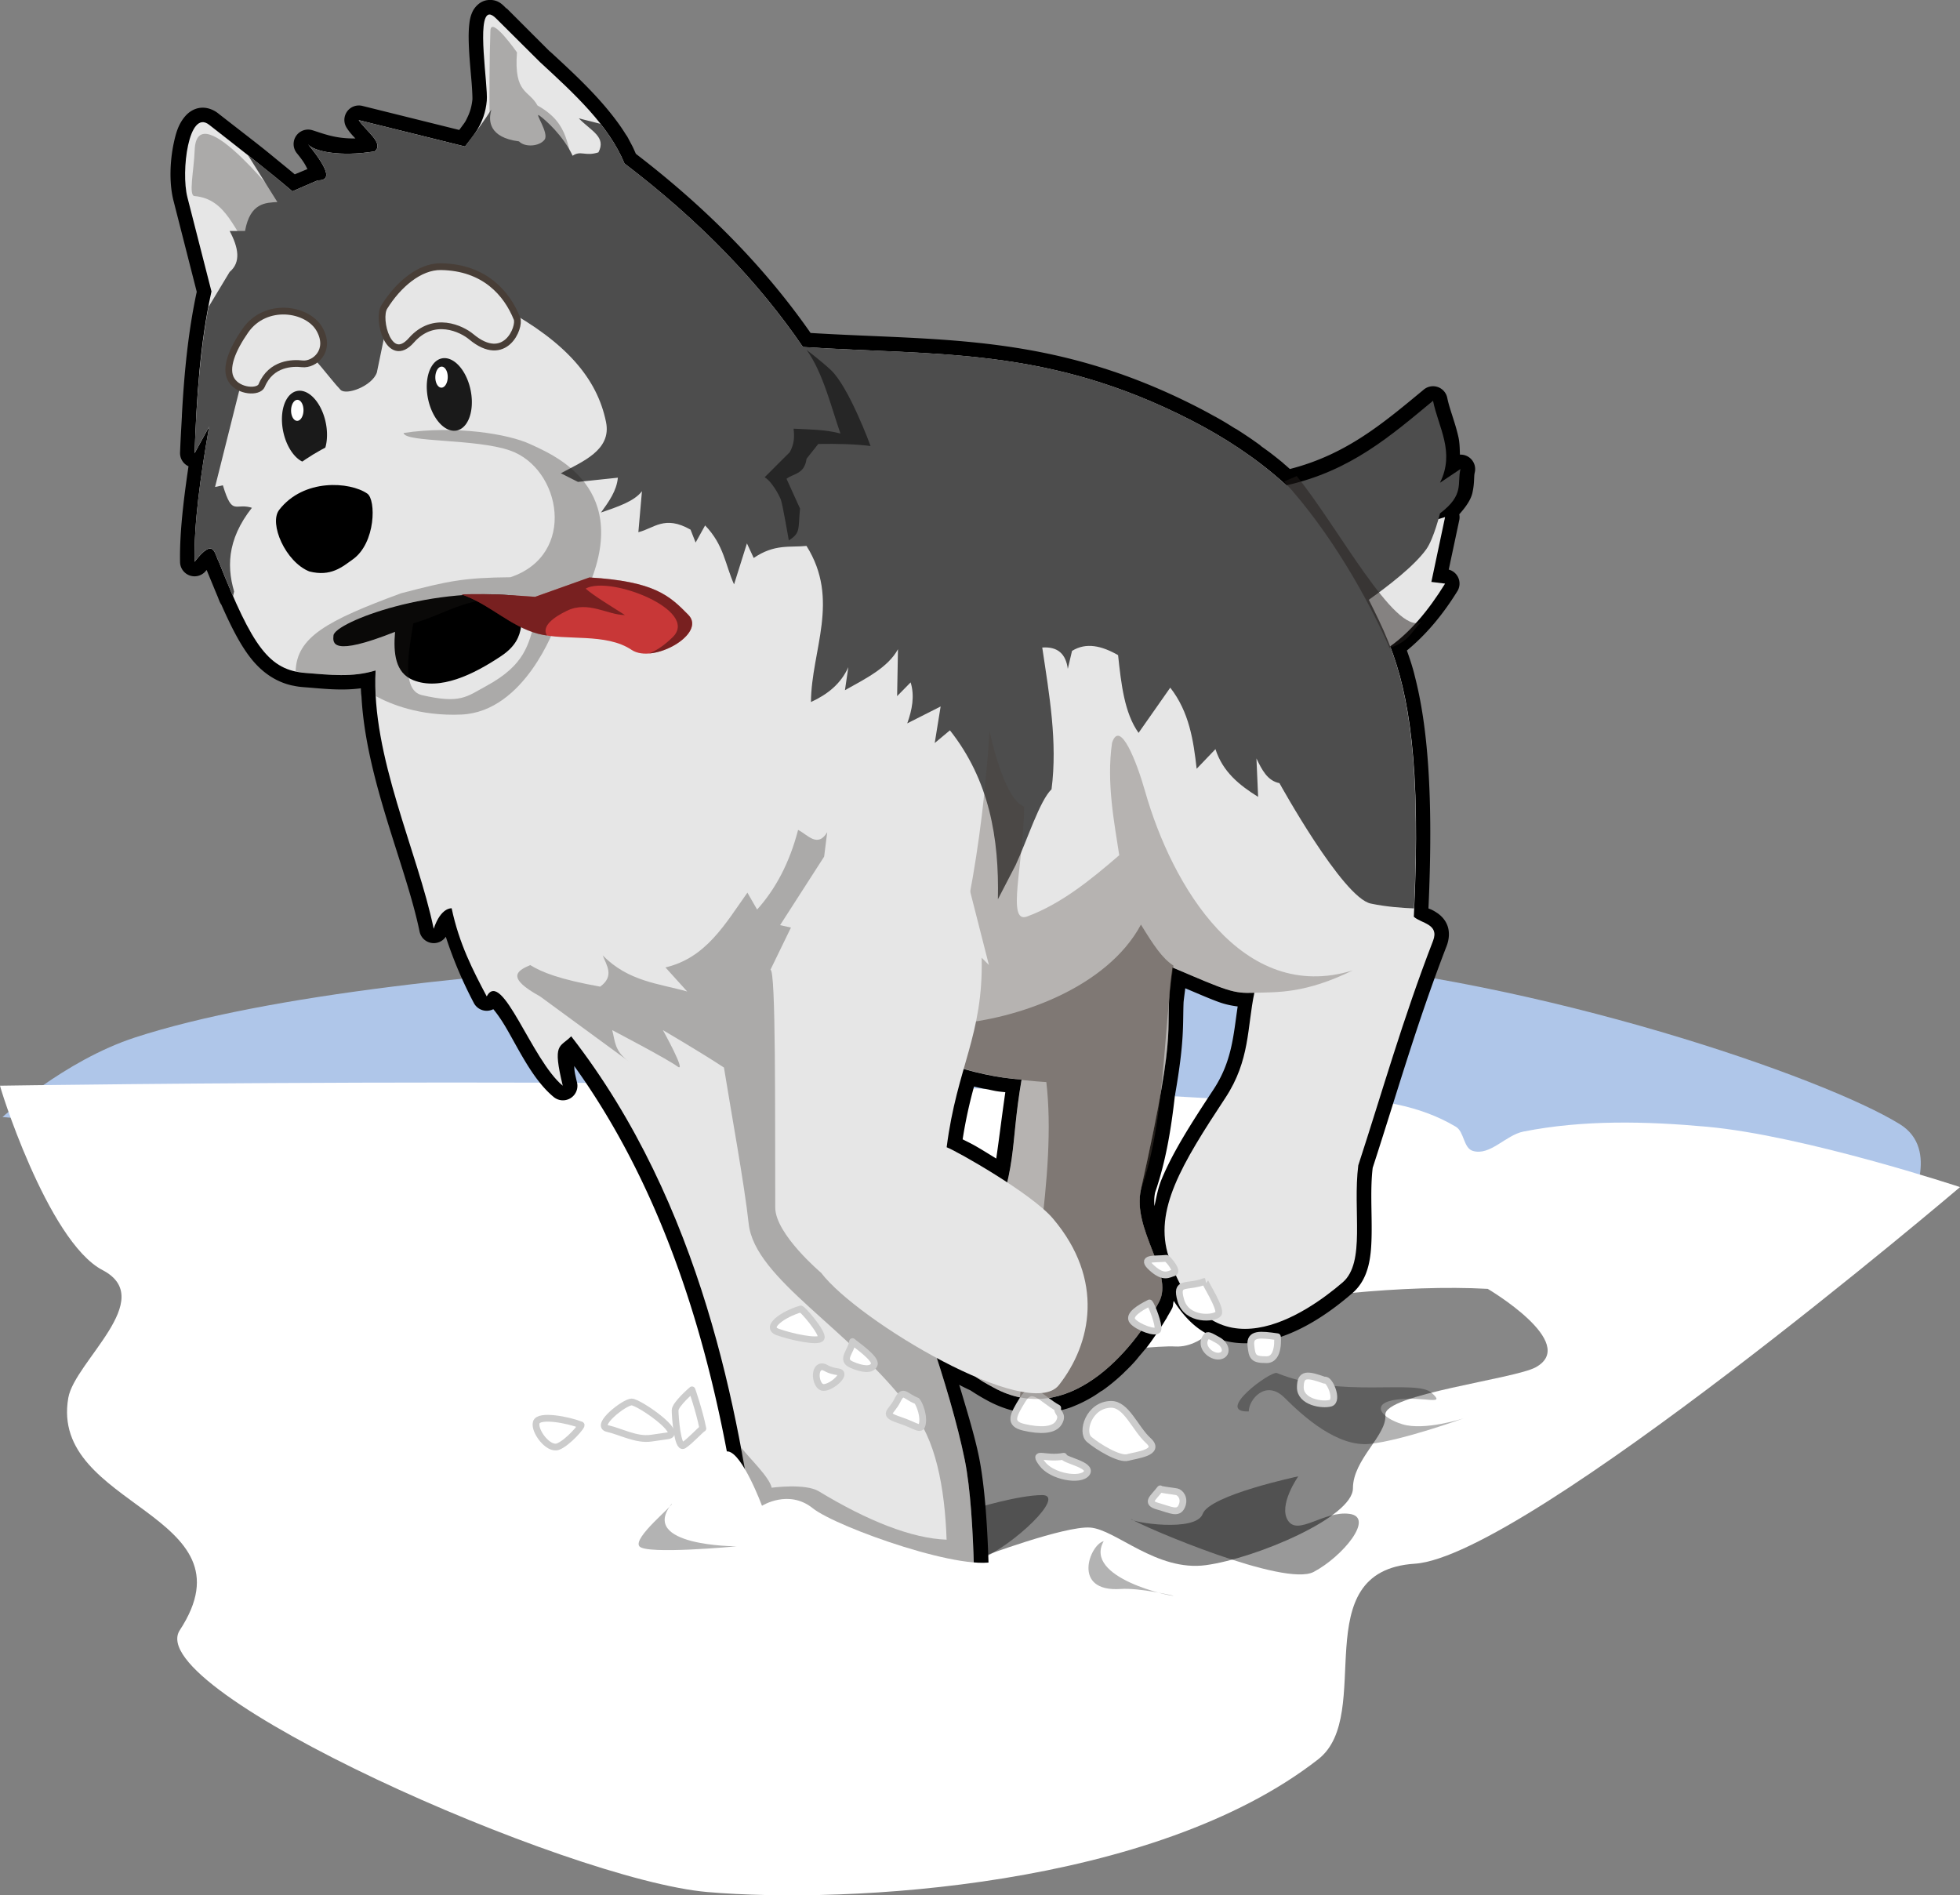 <svg xmlns="http://www.w3.org/2000/svg" viewBox="0 0 289.96 280.38"><rect x="0" y="0" width="289.96" height="280.38" fill="#808080" stroke="none"/><path d="M.37 165.25s9.108-8.362 19.643-11.786c38.763-12.599 134.99-14.318 171.43-11.429 36.438 2.89 78.367 17.286 89.643 24.286 6.025 3.74 1.335 12.247 1.335 12.247l-62.763 5.252L.368 165.25z" fill="#afc6e9"/><path d="M.02 160.61s118.44-1.845 177.5 1.786c12.676.779 26.941-2.205 37.857 4.285 1.25.743 1.11 3.145 2.5 3.572 2.557.785 4.875-2.339 7.5-2.857 8.879-1.755 18.129-1.531 27.143-.715 14.417 1.307 37.449 8.929 37.449 8.929s-64.235 54.643-80.664 55.714c-16.429 1.071-5.81 22.309-14.286 28.929-24.291 18.973-69.643 21.429-90.357 19.643-20.714-1.786-83.894-29.817-78.059-38.745 11.341-17.352-19.354-18.113-16.497-34.372.943-5.37 13.28-14.603 5.066-18.888-8.215-4.286-15.51-27.995-15.152-27.28z" fill="#fff"/><path d="M167.32 224.71c2.02 1.263 22.728 10.102 27.022 7.829 4.293-2.273 9.091-8.082 5.303-8.587-3.788-.505-7.576 3.283-9.091 1.01s1.515-6.565 1.515-6.565-13.132 2.777-14.142 5.555c-1.01 2.778-10.607 1.263-10.607.758zM144.84 230.77c5.303-2.273 12.879-9.597 9.344-9.597-3.536 0-10.102 2.02-10.102 2.02l.758 7.577z" fill="#999"/><path d="M184.74 208.8c0-1.768 2.525-4.798 5.303-2.02s7.829 7.323 12.627 6.818c4.799-.505 13.89-3.788 13.89-3.788s-5.808 1.894-9.091.884c-3.283-1.01-4.798-3.157-.758-3.662 4.04-.505 7.33 1.004 5.051-1.01-2.288-2.022-13.539.922-22.855-2.904-.9-.37-9.332 5.846-4.167 5.682z" fill="#b3b3b3"/><path d="M72.2.01c-1.198.102-2.01 1.082-2.312 1.75-.304.668-.401 1.24-.47 1.875-.136 1.271-.088 2.728 0 4.219.09 1.49.24 3.01.345 4.281s.138 2.404.125 2.563c-.03.34-.091.69-.157 1a7.211 7.211 0 01-.562 1.625c-.148.313-.24.5-.313.625-.141.242-.38.548-.687.968-.2.272-.274.363-.188.25a2.143 2.143 0 00-.03.063l-14.345-3.563a2.143 2.143 0 00-2.312 3.25c.463.713.827 1.086 1.28 1.563-2.947.063-4.768-.723-6.374-1.219a2.143 2.143 0 00-2.281 3.406c1.17 1.428 1.297 1.857 1.562 2.344l-1.875.781c-.691-.578-1.38-1.145-2.125-1.75-.868-.706-1.76-1.454-2.687-2.187-2.13-1.685-4.396-3.418-6.532-5.094-.672-.527-1.606-.915-2.593-.813-.988.102-1.755.652-2.25 1.22-.992 1.133-1.376 2.444-1.688 3.874-.624 2.86-.705 6.15-.062 8.656l3.437 13.47c-1.27 5.91-1.853 11.986-2.187 18.093-.018.297-.012.349 0 .157-.1 1.841-.214 3.678-.282 5.53a2.143 2.143 0 001.25 2.032c-.756 5.115-1.33 9.993-1.25 14.156a2.143 2.143 0 003.844 1.281c.033-.043.062-.053.094-.093.321.8.651 1.581.937 2.28.228.551.478 1.167.688 1.657.064.15.153.417.312.781a2.143 2.143 0 00.188.344 2.143 2.143 0 00.031.031c1.58 3.574 2.964 6.242 4.563 8.188 1.672 2.035 3.704 3.322 5.968 3.812a2.143 2.143 0 00.032 0c.312.068.58.117.843.156.254.036.576.067.938.094 2.643.2 5.389.547 8.312.156.006.221.023.442.031.657.01.218.052.432.063.625.678 12.26 6.568 24.91 8.594 34.719a2.143 2.143 0 003.875.75 62.225 62.225 0 004.156 9.812 2.143 2.143 0 002.875.906c.468.565 1.11 1.419 1.906 2.782 1.91 3.272 3.986 7.699 7 10.188a2.143 2.143 0 003.469-2.157c-.43-1.783-.355-1.77-.406-2.406 17.165 23.896 22.405 53.067 24.938 71.75.032.24-.243 2.83-.813 5.25s-1.304 4.984-1.781 6.5c-.453 1.44-.385 2.98.156 4.281.542 1.3 1.482 2.369 2.594 3.22 2.224 1.7 5.209 2.734 8.563 3.405 6.707 1.344 14.85 1.101 20.75-1.375a2.143 2.143 0 00.03-.03c.443-.188.896-.373 1.376-.626a2.143 2.143 0 00.031-.031c.894-.476 1.746-1.031 2.5-1.688a2.143 2.143 0 000-.03c.203-.18.214-.194.031-.032.901-.796 1.691-1.743 2.219-2.844.004-.008-.004-.023 0-.031 0-.002.03-.026.031-.031.001-.004-.002-.026 0-.031.137-.296.086-.683.188-1 .004.095.023.237 0 .406.02-.16.035-.283.03-.375-.003-.088.007-.082 0-.125.252-.819.501-1.647.47-2.563h.062s.335-17.169-1.5-26.188c-.639-3.139-1.81-6.93-2.906-10.625.54.252 1.087.553 1.625.782.033.014.06.048.094.062a31.85 31.85 0 002.343 1.406c1.747.961 3.507 1.56 5.25 1.813.061.009.142.017.25.031a2.143 2.143 0 00.032 0c-.032-.004.048.01.25.031.385.042.613.026.718.031.42.024.956.064 1.563.032a14.4 14.4 0 001.094-.094c.36-.047.729-.112 1.093-.188.186-.04.226-.052.125-.03a16.21 16.21 0 001.97-.532c.354-.125.685-.273 1-.406.824-.35 1.588-.76 2.312-1.188.524-.31.981-.641 1.406-.937-.207.144-.125.128.187-.094a25.7 25.7 0 001.532-1.187c.442-.368.89-.76 1.343-1.188.16-.15.25-.25.25-.25.362-.348.722-.699 1.094-1.094.148-.156.273-.295.375-.406.318-.348.571-.685.813-.969.162-.19.342-.393.531-.625.155-.19.37-.419.625-.75.15-.195.247-.33.281-.375.279-.37.516-.728.75-1.062.243-.346.468-.666.688-1 .168-.258.061-.105.031-.063.008-.011.024-.02.031-.031.314-.48.637-.99.938-1.5-.072.122.002.02.125-.187.015-.025-.018-.001 0-.032.266-.458.53-.895.75-1.312.193-.367.138-.75.25-1.125 1.157 1.792 2.447 3.246 3.906 4.25 2.776 1.91 5.946 2.298 8.844 1.844 5.795-.908 10.86-4.816 13.656-7.22 2.563-2.203 2.83-5.574 2.875-8.843.044-3.238-.213-6.68.156-9.719 3.578-10.995 6.509-21.35 10.938-32.812.364-.943.473-2.043.125-3-.348-.957-1.031-1.57-1.594-1.937-.707-.46-.884-.478-1.219-.625.774-17.045-.186-27.155-1.968-34.156-.075-.297-.136-.568-.22-.875-.312-1.144-.651-2.128-1-3.125 2.755-2.266 5.233-5.165 7.47-8.781a2.143 2.143 0 00-1.282-3.188l1.563-7.344a2.143 2.143 0 000-.812 2.143 2.143 0 000-.031c.972-1.082 1.708-2.143 1.937-3.157.342-1.508.196-2.41.344-3a2.143 2.143 0 00-2.19-2.66c-.024-.894-.04-1.8-.219-2.593-.501-2.237-1.319-4.14-1.656-5.813a2.143 2.143 0 00-3.47-1.22c-5.968 4.935-11.43 9.611-19.812 11.75-.248-.22-.49-.437-.75-.656-.184-.156-.283-.257-.312-.281a60.639 60.639 0 00-1.688-1.344c-.508-.393-1.03-.752-1.5-1.094-.025-.019-.102-.112-.25-.219-.492-.354-1.01-.72-1.562-1.094l-.188-.125a67.766 67.766 0 00-1.625-1.062c-.126-.08-.207-.106-.187-.094a2.416 2.416 0 00-.157-.093c-.534-.333-1.06-.67-1.625-1a66.729 66.729 0 00-1.718-.97c.419.263.568.54.562.532-.006-.008-.176-.29-.625-.562-.012-.008-.018.008-.031 0-.025-.015-.005-.017-.031-.032a80.284 80.284 0 00-1.875-1c-21.457-11.026-38.024-9.843-57.344-11.03-6.476-9.297-14.976-18.166-25.844-26.5-.17-.372-.324-.75-.5-1.094-.098-.19-.202-.393-.313-.594-.17-.312-.336-.66-.562-1.031a2.143 2.143 0 00-.031 0c.182.297.174.274-.032-.063a29.28 29.28 0 00-.968-1.469 35.214 35.214 0 00-1.125-1.5c-2.656-3.38-5.944-6.417-9.157-9.375l-.062-.03-6.375-6.376v.031c-.005-.005-.026.005-.031 0-.598-.598-1.255-1.374-2.72-1.25zM175.35 146.2c2.01.848 4.198 1.804 5.406 2.188.842.267 1.6.405 2.344.5-.644 4.322-.834 8.122-3.594 12.311-3.243 4.924-5.97 9.168-7.656 13.25-.547 1.324-.772 2.649-1.062 3.97-.06-.69-.04-1.355.093-1.97.002-.01-.002-.021 0-.03 1.592-4.582 2.392-9.496 2.938-14.407h.03c.011-.058-.01-.067 0-.125 1.415-8.099 1.103-10.272 1.25-13.656.072-.696.168-1.352.25-2.03zm-31.25 14.531a34.1 34.1 0 001.219.281c.304.065.419.072.375.063.169.035.339.062.5.093.363.07.768.177 1.219.25.477.08.894.108 1.312.157-.569 3.953-.932 7.046-1.344 9.812-.991-.607-2.084-1.291-2.937-1.781-.932-.535-1.398-.73-2.031-1.063a68.138 68.138 0 011.687-7.812z"/><path d="M145.35 230.27s12.122-4.546 15.91-4.293c3.788.252 9.849 6.566 17.173 5.556 7.324-1.01 21.718-7.072 21.718-11.364 0-4.294 5.05-7.83 4.798-10.86-.252-3.03 19.146-5.314 22.265-7.053 6.454-3.596-7.117-11.59-7.117-11.59-12.197-.685-28.97 1.2-38.356 3.326 0 0-3.345 5.451-7.89 5.198-4.546-.252-26.986 2.796-26.986 2.796l-14.9 9.092 13.385 19.193z" opacity=".47"/><path d="M72.39 2.14c-1.93.164-.175 10.469-.375 12.75-.307 3.497-2.147 5.336-3.219 6.781l-15.73-3.9c1.035 1.591 3.858 3.459 2.344 4.625-5.091.835-9.025.002-9.844-1.062 3.467 4.233 3.185 5.377 1.438 5.344l-3.75 1.625c-3.402-2.921-8.027-6.481-12.312-9.844-3.044-2.389-4.195 6.91-3.22 10.719l3.563 13.938c-1.708 7.684-2.202 15.783-2.5 23.938l2.157-3.938c-1.313 7.465-2.265 14.43-2.157 20 2.903-3.767 2.935-1.17 3.594 0 5.001 12.622 7.452 16.028 12.844 16.438 3.543.27 6.892.693 10.344-.375-.675 12.653 6.248 26.86 8.594 38.22 1.071-3.215 2.656-3.032 2.656-3.032 1.114 5.263 3.142 9.166 5.188 13.031 2.24-4.177 6.636 9.41 11.25 13.219-1.54-6.382-.477-5.595 1.25-7.313 19.404 24.945 24.848 56.31 27.5 75.875.31 2.295-1.7 9.55-2.688 12.688-3.41 10.845 35.57 12.89 34.844-.187 0 0 .274-17.306-1.437-25.719-4.34-21.329-22.156-61.406-22.156-61.406l10-2.5c5.18 4.343 13.348 7.133 20.562 7.656-1.81 10.504-.327 12.608-5.375 24.844-6.954 16.855-3.041 18.36 1.25 20.72 10.84 5.96 20.527-5.199 24.469-12.689 2.211-4.202-4.026-10.643-2.688-16.625 6.046-27.016 3.109-21.89 4.656-32.844 8.182 3.486 8.965 3.87 12.125 3.75-1.077 5.12-.624 9.982-4.28 15.531-6.47 9.82-10.663 16.682-8.376 23.562 6.098 18.348 20.394 8.328 25.72 3.75 3.436-2.954 1.467-10.586 2.312-17.312 3.603-11.05 6.553-21.546 11.062-33.219.967-2.504-1.75-2.562-2.844-3.562 1.142-22.81-.822-33.052-3.5-40 2.953-2.098 5.649-5.277 8.125-9.281l-2.031-.25 2.03-9.594-3.28 1-9.844 7.53c-5.704-10.675-14.705-17.842-24.375-22.811-21.378-10.986-37.56-9.566-57.5-10.875-6.477-9.514-15.168-18.594-26.406-27.156-2.306-5.62-7.406-10.31-12.5-15l-6.438-6.406c-.443-.444-.786-.649-1.062-.625z" fill="#e6e6e6"/><path d="M28.8 22.22c-.108 2.991-.957 6.786 0 6.786 4.829.431 5.853 5.428 8.571 8.393l5-6.608s-13.26-17.195-13.57-8.571zM72.55 4.54c-.319 8.873 0 20.357 0 20.357l12.68.17c-1.579-3.195-.743-6.693-5.714-9.464-1.253-2.315-3.505-1.668-3.036-7.857 0 0-3.847-5.498-3.929-3.215z" opacity=".3" fill="#241f1c"/><path d="M68.79 21.67l-15.72-3.9c1.035 1.591 3.858 3.459 2.344 4.625-5.092.834-9.025.002-9.844-1.062 3.467 4.232 3.184 5.376 1.437 5.343l-3.75 1.625c-1.906-1.637-4.19-3.49-6.593-5.375l4.37 6.96c-1.654.118-4.023.031-4.782 4.282h-2.28c1.304 2.455 1.713 4.613 0 6.062l-3.126 5.188c-1.33 6.99-1.794 14.28-2.062 21.625l2.156-3.938c-1.313 7.465-2.265 14.43-2.156 20 2.903-3.767 2.935-1.17 3.594 0 .762 1.925 1.43 3.576 2.093 5.094l3.032-13c-2.736-1.01-3.063 1.405-4.532-3.406l-1.156.25 4.563-18.188c5.55-8.998 10.54.173 14 3.812.826.87 4.675-.539 5.375-2.562l1.562-7.563c2.774-8.025 11.992-4.547 17.312-1.875 9.093 4.992 13.716 10.281 15.031 16.781.841 4.155-3.535 5.857-6.687 7.563l2.53 1.28 5.907-.624c-.181 1.946-1.334 3.538-2.5 5.156 2.444-.84 4.93-1.66 6.063-3.156l-.532 6.062c2.325-.562 3.86-2.572 7.72-.375l.75 1.907 1.405-2.532c2.803 2.905 2.973 5.815 4.282 8.72l1.906-6.063 1 2.156c3.117-2.113 5.314-1.526 7.812-1.781 5.016 7.985.718 15.407.657 23.094 2.451-1.126 4.422-2.687 5.53-5.157l-.5 3.407c3.096-1.73 6.374-3.359 7.844-6.063l-.125 6.938 2-2.032c.618 2.02.22 4.043-.5 6.063l4.938-2.5-.875 5.406 2.25-1.875c5.827 7.37 7.298 15.955 7.094 25l2.625-5.062c1.768-3.825 3.544-9.497 5.312-11.22.907-6.986-.332-13.981-1.375-20.968 2.307-.166 3.495.965 3.781 3.156l.625-2.656c2.084-1.3 4.393-.76 6.813.625.462 4.268.926 8.546 3.031 11.5l4.688-6.688c2.792 3.574 3.43 7.765 3.906 12l2.781-2.906c1.084 3.378 3.564 5.35 6.313 7.062l-.25-5.687c.801 1.667 1.617 3.306 3.406 3.656 0 0 9.333 16.93 13.5 17.812 2.221.471 4.615.65 6.406.719 1.389-30.245-2.818-37.852-6.687-45.656 2.793-1.98 6.714-4.98 8.5-7.469 1.102-1.537 2.03-5.312 2.03-5.312 3.668-2.771 2.494-4.418 3.032-6.563l-3.031 2.031c2.261-4.56-.236-8.176-1.031-12.125-6.178 5.108-12.152 10.377-21.688 12.5-4.258-3.9-9.06-7.039-14.031-9.594-21.378-10.986-37.56-9.565-57.5-10.875-6.478-9.514-15.168-18.594-26.406-27.156-.847-2.061-2.072-3.986-3.532-5.843l-3.218-.813c1.89 1.916 4.097 2.753 2.906 5.031-1.955.64-2.62-.338-3.813.5-1.422-2.998-4.022-5.306-4.906-5.937-.884-.631 1.476 2.6.75 3.562-.762 1.01-2.91 1.164-3.781.25-9.117-1.16.585-10.367-8 .75z" fill="#4d4d4d"/><path d="M69.623 57.722a5.446 3.214 78.313 11-.058-.264M48.195 62.544a5.446 3.214 78.313 11-.058-.264" fill="#1a1a1a"/><path d="M44.898 60.712a.918 1.555.978 110-.077M66.238 55.802a.918 1.555.978 110-.077" fill="#fff"/><path d="M77.55 88.29c-13.211-1.902-28.036 3.756-28.214 5.714-.1 1.093-.374 3.224 9.107-.535-.267 3.154.029 6.071 2.679 7.142 3.94 1.593 8.891-.797 13.036-3.57 4.186-2.803 2.501-5.869 3.393-8.75z"/><path d="M56.84 45.43c-1.098 1.77.706 8.667 4.018 4.91s7.486-1.666 8.84-.535c5.038 4.208 7.288-1.424 6.785-2.679-1.503-3.746-4.816-7.578-11.25-7.678-3.17-.05-6.343 2.677-8.393 5.982z" stroke="#483e37" fill="#e6e6e6"/><path d="M36.3 48.91c-1.885 2.705-3.141 5.599-2.054 7.321s4.025 1.868 4.465.804c1.385-3.351 4.648-3.373 5.982-3.214 1.83.217 4.346-1.935 2.59-5.09-1.758-3.155-7.994-4.11-10.983.179z" stroke-linejoin="round" stroke="#483e37" fill="#e6e6e6"/><path d="M34.64 87.5c5.596-8.703 8.43-19.321 24.659-16.898 1.783-3.666 2.5-4.696 5.277-7.132 0 0-4.486-.696-9.803.336-6.778 1.315-13.053 6.207-16.71 10.357-4.317 4.897-4.635 9.283-3.424 13.338z" fill="#e6e6e6"/><path d="M75.47 66.65c7.569 2.666 9.923 15.45.029 18.744-6.809.065-9.075.515-16.172 2.373C48.31 91.83 43.885 94.26 43.733 99.33c.477.103.973.18 1.5.22 3.543.268 6.892.692 10.344-.376-.066 1.253-.038 2.534.032 3.813 2.028 1.11 6.427 2.995 12.656 2.719 9.4-.419 13.844-13.031 13.844-13.031l-2.938-.813c-1.014 3.438-1.442 6.472-7.187 9.594-2.97 1.613-3.837 2.696-9.563 1.375-3.217-.742-1.817-7.083-1.281-10.625 4.796-1.34 7.356-3.787 14.719-3.844-.129.35-.26.706-.406 1.063l11.125-1.563c7.455-15.758-4.881-20.631-8.12-22.151-3.238-1.52-11.127-2.806-18.755-1.66.208 1.435 10.7.814 15.767 2.6z" opacity=".3" fill="#241f1c"/><path d="M68.27 87.93c4.14 1.41 7.152 4.71 11.352 5.824 4.132 1.096 9.99-.185 13.826 2.39 3.157 2.12 11.136-2.377 8.393-5.178-2.761-2.819-4.981-4.96-14.643-5.536l-8.036 2.857c-3.257-.21-6.064-.488-10.893-.357z" fill="#c83737"/><path d="M41.3 75.43c3.62-4.685 10.465-4.183 13.036-2.41 1.304.899 1.27 7.303-2.143 9.731-1.57 1.117-3.232 2.595-6.428 1.786-3.52-1.396-6.017-7.099-4.465-9.107z"/><path d="M118.07 122.77c-1.281 4.918-3.353 8.767-6.063 11.781l-1.437-2.5c-3.27 4.599-6.113 9.664-12.125 11.062l3.219 3.563c-4.265-1.2-8.681-1.472-12.5-5.344.612 1.547 1.74 3.077-.375 4.625-5.985-1.072-8.61-2.116-10.344-3.188-2.066.87-3.522 1.882 1.437 4.625l13.188 9.656c-2.216-1.547-2.07-3.108-2.5-4.656 0 0 8.228 4.304 9.656 5.375 1.43 1.072-2.156-5.375-2.156-5.375s5.409 3.15 9.031 5.531c1.007 6.288 3.045 17.385 3.657 23.094.88 8.226 15.192 15.667 24.03 27.594 3.59 4.016 4.986 11.42 5.25 19.156-5.178-.178-11.792-2.835-18.905-7.156-1.991-1.21-6.97-.531-6.97-.531-.362-1.604-3.225-4.28-4.468-5.884v4.634l-2.5 11.25 32.72 6.25c-.269 4.706-.815 9.095-1.407 12.438 3.512-1.476 5.838-3.816 5.656-7.094 0 0 .274-17.306-1.437-25.719-4.34-21.329-22.156-61.406-22.156-61.406l3.562-.906-5.312-.406 1.4-12.97 2.156-17.156c-1.429 2.375-2.884.359-4.313-.344z" opacity=".3" fill="#241f1c"/><path d="M168.79 136.78c-5.005 9.339-18.298 14.012-27.742 14.708 1.53 1.821-2.009 3.984.277 6.214 3.228 1.068 6.61 1.768 9.812 2-.004.023.004.04 0 .063 1.573.162 2.97.272 3.656.312 1.578 13.485-2.559 31.35-3.906 46.625 9.224 1.868 17.13-7.541 20.594-14.125 2.212-4.202-4.026-10.643-2.687-16.625 3.64-10.276 3.225-23.124 4.811-33.098-1.69-1.125-2.907-2.97-4.815-6.074z" opacity=".5" fill="#483e37"/><path d="M156.48 208.29c-2.321-1.25-3.75-3.571-5.179-1.25s-2.142 3.571.179 4.107c2.321.536 4.464.536 5.179-.714.714-1.25-.358-1.429-.179-2.143z" stroke-linejoin="round" stroke="#ccc" fill="#fff"/><path d="M146.39 108.11c-1.06 16.828-3.848 32.934-9.437 47.875 4.405 2.067 9.496 3.378 14.188 3.719-1.81 10.504-.328 12.608-5.375 24.844-6.954 16.855-3.041 18.359 1.25 20.719 10.84 5.961 20.527-5.198 24.469-12.688 2.21-4.202-4.027-10.643-2.688-16.625 6.045-27.016 3.109-21.891 4.656-32.844 8.181 3.486 8.965 3.869 12.125 3.75 3.443-.087 7.538.123 14.562-3.313-16.354 5.06-26.765-12.485-30.75-26.53-1.226-4.323-3.707-10.714-4.875-7.126-.868 5.948.384 12.056 1.063 16.625-4.097 3.539-8.551 7.185-13.625 9.063-3.087 1.142-.542-7.592-.438-16.25-3.09-1.133-5.125-11.22-5.125-11.22z" opacity=".3" fill="#483e37"/><path d="M121.92 126.73l-6.515 10.13 1.607.357-3.036 6.25c.824-.137.666 21.246.714 35.18.014 3.93 6.786 9.642 6.786 9.642 5.408 7.127 30.788 22.189 35.18 16.607 4.802-6.105 6.796-15.583-.894-24.643-3.126-3.684-14.182-9.961-15.714-10.536 1.527-11.93 5.432-16.551 5.179-28.036l1.071 1.071-2.969-11.645-21.408-4.377z" fill="#e6e6e6"/><path d="M189.96 71.23c6.79 7.407 12.346 17.177 15.625 24.643 2.92-1.07 3.002-2.13 4.643-3.84-3.915 1.853-12.275-14.07-18.393-21.606l-1.875.803z" opacity=".5" fill="#241f1c"/><path style="block-progression:tb;text-indent:0;text-transform:none" d="M122.89 54.71c-1.413-1.311-3.56-2.942-3.56-2.942 2.451 3.356 3.749 8.86 5.005 12.365-2.19-.599-4.582-.596-6.932-.717.147 1.337.083 2.26-.562 3.47l-3.72 3.718c1.029.587 2.14 2.619 2.402 3.326.26.708 1.174 6.018 1.174 6.018 1.768-1.136 1.359-1.616 1.656-4.719l-1.996-4.402c1.092-.829 2.632-.638 2.969-2.97l1.73-2.18c2.797-.042 5.445.013 7.738.306 0 0-3.198-8.762-5.904-11.272z" opacity=".5" color="#000"/><path d="M87.2 85.42l-8.031 2.875c-3.257-.21-6.078-.506-10.906-.375 4.14 1.41 7.144 4.73 11.344 5.844.417.11.864.181 1.312.25-.863-1.411 1.07-2.744 2.938-3.656 3.166-1.539 6.038.636 8.594.625-2.184-1.388-4.59-2.84-5.813-3.907 3.577-2.008 16.937 3.234 12.875 7.188-1.76 1.713-2.796 2.072-3.469 2.406 3.537-.286 7.929-3.527 5.782-5.719-2.761-2.818-4.964-4.954-14.625-5.53z" opacity=".5" fill="#280b0b"/><path d="M91.3 229.54c4.286-6.071 14.286-15.179 16.429-14.821 2.143.357 5 8.036 5 8.036s3.929-2.5 7.5.357 23.214 9.821 27.5 7.678l7.5.715 10 27.679-70 6.071-3.929-35.714z" fill="#fff"/><path d="M98.8 212.4c2.418-.345-4.286-5-5.357-5s-5.507 3.498-3.572 3.929c1.936.43 4.256 1.739 6.43 1.428l2.5-.357z" stroke="#ccc" fill="#fff"/><path d="M103.98 211.32c-.536-2.679-1.607-5.714-1.607-5.714s-2.5 2.142-2.5 3.035c0 .893.357 5.715 1.25 5.179.893-.536 2.678-2.5 2.857-2.5zM85.94 210.79c-1.786-.714-6.25-1.607-6.607-.357-.357 1.25 1.785 4.107 3.214 3.571 1.429-.535 3.75-3.214 3.393-3.214zM118.44 193.65c-2.5.714-5.357 2.679-3.393 3.393 1.964.714 6.071 1.607 6.429.893.357-.715-2.857-4.465-3.036-4.286zM121.84 202.22c-1.607-.357-1.25 3.036 0 3.036s3.571-2.143 2.143-2.322c-1.429-.178-1.964-.714-2.143-.714zM126.12 198.47c-.179 1.429-1.786 2.679-.179 3.393 1.608.714 3.036.893 3.393 0 .357-.893-2.857-3.036-3.214-3.393zM135.59 207.22c-1.786-.714-1.964-1.786-2.857 0-.893 1.786-2.322 1.964.357 2.857 2.679.893 3.214 1.786 3.393.357.179-1.428-.714-3.214-.893-3.214zM171.64 220.25c-1.06 1.399-2.227 2.045-.318 2.583 1.909.538 2.97 1.183 3.5 0 .53-1.184-.212-2.045-.743-2.153-.53-.107-2.545-.322-2.44-.43zM164.34 207.75c-3.258.07-4.464 4.107-3.214 5.179 1.25 1.071 4.464 3.035 5.714 2.678 1.25-.357 5-.714 3.036-2.5s-3.226-5.406-5.536-5.357zM157.37 215.43c-2.857.536-4.643-.893-3.214 1.071 1.428 1.965 5.714 2.679 6.607 1.429.893-1.25-3.572-1.964-3.393-2.5z" stroke-linejoin="round" stroke="#ccc" fill="#fff"/><path d="M178.27 189.54c-2.679 1.071-4.464-.179-3.571 2.857.892 3.036 5 2.679 5.535 1.964.536-.714-2.143-4.821-1.964-4.821z" stroke="#ccc" fill="#fff"/><path d="M195.94 204.18c-2.5-.893-3.571-1.071-3.571 1.071 0 2.143 3.214 2.679 4.464 2.322 1.25-.357-.179-3.75-.893-3.393zM172.55 186.15c-1.786.179-3.929-.179-2.143 1.429 1.786 1.607 2.5.892 3.214.714.715-.179-.714-1.964-1.071-2.143zM170.05 192.75c-1.429.714-3.214 1.786-2.5 2.679.714.892 3.571 1.964 3.75 1.25.179-.715-.893-3.572-1.25-3.929zM188.98 197.75c-2.5-.357-4.107-.536-3.929 1.25.179 1.786.358 2.143 2.322 2.143s1.607-3.393 1.607-3.393zM178.44 197.75c-1.071 1.429.714 3.036 1.964 2.857 1.25-.178 1.072-1.607-.178-2.321-1.25-.714-1.607-.893-1.786-.536z" stroke-linejoin="round" stroke="#ccc" fill="#fff"/><path d="M163.28 227.99c-3.069 5.449 10.093 8.212 10.354 8.081 0 0-5.012-1.205-7.829-1.01-7.331.507-4.566-6.59-2.525-7.071zM99.39 222.44c-5.05 6.313 9.596 6.313 9.596 6.313s-13.385 1.263-14.395 0c-1.01-1.262 5.051-6.06 4.799-6.313z" fill="#b3b3b3"/></svg>